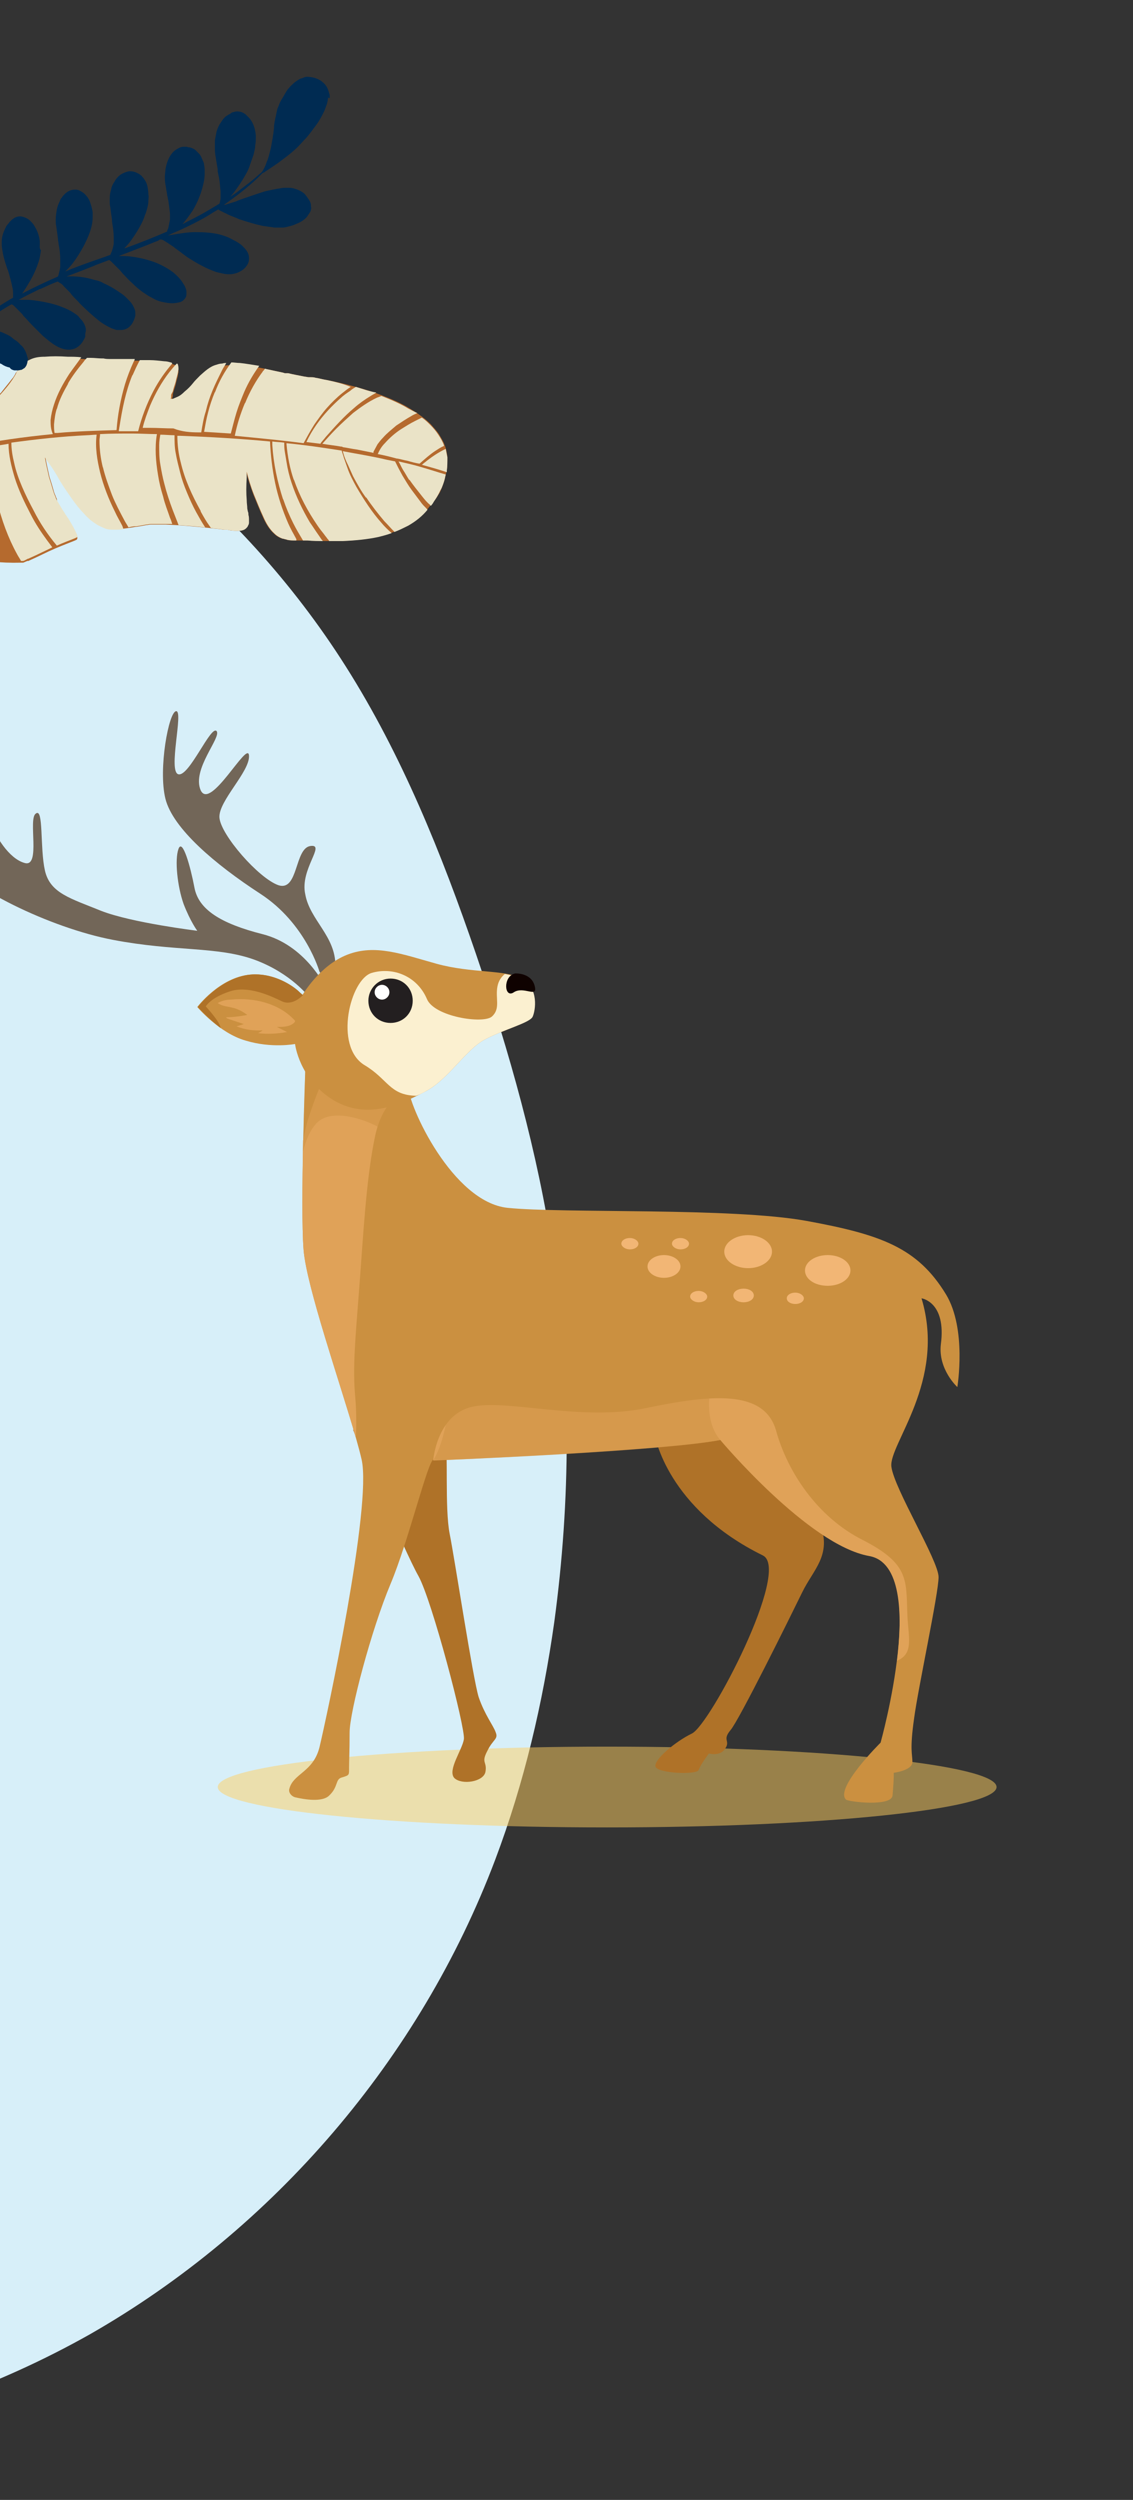 <?xml version="1.0" encoding="utf-8"?>
<!-- Generator: Adobe Illustrator 24.0.1, SVG Export Plug-In . SVG Version: 6.00 Build 0)  -->
<svg version="1.1" id="Capa_1" xmlns="http://www.w3.org/2000/svg" xmlns:xlink="http://www.w3.org/1999/xlink" x="0px" y="0px"
	 viewBox="0 0 199.3 439.4" style="enable-background:new 0 0 199.3 439.4;" xml:space="preserve">
<rect x="0" y="0" width="199.3" height="439.4" fill="#333333" stroke="none"/>
<style type="text/css">
	.st0{fill:#D7EFF9;}
	.st1{fill:#B56A2E;}
	.st2{fill:#EAE3C7;}
	.st3{fill:#002B52;}
	.st4{opacity:0.5;}
	.st5{clip-path:url(#SVGID_1_);fill:#FFCF62;}
	.st6{fill:#726658;}
	.st7{fill:#AF7228;}
	.st8{fill:#CB9040;}
	.st9{fill:#E0A258;}
	.st10{clip-path:url(#SVGID_2_);fill:#CB9040;}
	.st11{fill:#FBF0D0;}
	.st12{fill:#0F0200;}
	.st13{fill:#F2B675;}
	.st14{fill:#231F20;}
	.st15{fill:#FFFFFF;}
	.st16{clip-path:url(#SVGID_3_);fill:#CB9040;}
</style>
<g>
	<path class="st0" d="M-92.3,428.9c-27.1-4.8-51.7-19.8-64-45.1c-5.9-12.1-9.3-25.3-13-38.2c-5.9-20.4-13.1-41.2-27.8-56.5
		c-5.5-5.7-11.8-6.6-17.5-13.7c-4.9-6.1-9.6-12.4-13.5-19.3c-12.7-22.6-15.3-50.1-10.4-75.6c4.9-25.5,16.8-49.2,31.5-70.6
		c12.7-18.5,27.9-35.7,47.1-47.2c12-7.2,25.3-11.9,38.9-15.1c33.7-7.9,69.7-6.2,102.2,5.8c32.4,12,61.1,34.5,79.6,63.7
		c9.9,15.6,16.9,33,22.9,50.5c5.9,17.3,10.9,34.9,13.6,53c3.2,21.3,3.1,43.1,0.2,64.5c-2,14.2-5.3,28.3-10.4,41.8
		c-13.2,34.9-38.9,64.9-71.3,83.4C-16.7,428.6-55.6,435.4-92.3,428.9"/>
	<g>
		<path class="st1" d="M77.4,86.5c0.1-0.3,0.3-0.6,0.4-1c0.2-0.5,0.4-1.1,0.5-1.6c0.1-0.4,0.2-0.8,0.3-1.3c0.1-0.7,0.1-1.5,0.1-2.3
			c-0.1-0.7-0.2-1.4-0.5-2.1c-0.2-0.6-0.6-1.2-1-1.9c-0.4-0.6-0.9-1.1-1.4-1.7c-1-1-2.2-1.9-3.9-2.9c-1.3-0.8-2.9-1.5-4.7-2.2
			c-1.5-0.6-3.1-1.1-5-1.6c-1.5-0.4-3.1-0.8-4.7-1.1c-0.7-0.1-1.3-0.3-2-0.4c-0.3-0.1-0.6-0.1-0.8-0.1l-0.2,0l-0.2,0
			c-0.2,0-0.5-0.1-0.7-0.1c-1-0.2-2.1-0.4-2.9-0.6l-0.1,0l-0.1,0l-0.2,0l-0.2,0l-0.3-0.1c-1-0.2-1.9-0.4-2.8-0.6
			c-1.8-0.4-3.3-0.6-4.6-0.7c-0.7-0.1-1.4-0.1-2.1,0c-0.3,0-0.7,0-1,0.1c-0.4,0-0.7,0.1-1,0.2c-1.2,0.3-2.1,1.2-2.9,1.9
			c-0.5,0.4-0.9,0.9-1.3,1.4c-0.4,0.5-0.9,1-1.4,1.5l0,0c-0.5,0.5-0.9,0.8-1.4,1c-0.2,0.1-0.5,0.2-0.7,0.3c-0.1,0-0.2,0-0.3,0
			c0,0-0.1,0-0.1,0c0,0,0,0,0-0.1c0.1-0.1,0.1-0.2,0.1-0.3l0-0.1l0-0.1l0.1-0.4l0-0.1l0-0.2l0.1-0.4c0.1-0.4,0.3-0.9,0.4-1.3
			c0.1-0.5,0.2-0.8,0.3-1.2c0.1-0.3,0.1-0.6,0.2-1c0-0.2,0-0.5-0.2-0.8c-0.1-0.1-0.1-0.2-0.2-0.3c-0.1-0.1-0.2-0.1-0.3-0.2l-0.1,0
			c-0.2-0.1-0.5-0.2-0.7-0.3c-0.3-0.1-0.7-0.2-1.1-0.2c-0.9-0.2-1.9-0.2-2.5-0.2c-0.8,0-1.7,0-2.8,0c-0.6,0-1.1,0-1.7,0l-0.4,0
			l-0.3,0l-0.1,0l-0.3,0c-0.5,0-0.9,0-1.4,0c-0.4,0-0.8,0-1.2-0.1l-0.3,0c-0.6,0-1.3-0.1-1.9-0.1l-0.1,0c-1-0.1-2.5-0.2-4-0.3
			c-1.5-0.1-2.8-0.1-4,0c-0.9,0-1.9,0.1-2.8,0.6c-0.3,0.1-0.6,0.3-0.9,0.6C4,64,3.8,64.3,3.5,64.6c-0.2,0.2-0.4,0.5-0.6,0.8
			l-0.1,0.1l-0.2,0.4c-0.2,0.3-0.3,0.5-0.5,0.7c-0.6,0.8-1.3,1.6-1.9,2.4l-0.1,0.1c-0.9,1-1.7,1.9-2.4,2.6c-0.9,0.8-1.7,1.4-2.5,1.9
			c0.2-1.2,0.5-2.4,0.8-3.2l0.2-0.7c0.3-1.1,0.6-2.3,0.9-3.4c0.1-0.5,0.2-1,0.2-1.5c0-0.5,0-0.9,0-1.3c0-0.3-0.1-0.6-0.2-0.9
			c-0.1-0.3-0.3-0.6-0.5-0.8c-0.2-0.2-0.4-0.3-0.7-0.5c-0.3-0.2-0.7-0.3-1-0.4c-0.4-0.1-0.8-0.2-1.1-0.2c-0.5-0.1-1-0.1-1.4-0.2
			l-0.5,0l-0.2,0l-0.2,0l-0.4,0l-0.3,0l-0.1,0c-0.5,0-1.1-0.1-1.7,0c-0.4,0-0.9,0.1-1.4,0.3c-0.5,0.1-0.9,0.3-1.4,0.5
			c-1.6,0.7-3,2-4.5,3.9c-1.1,1.4-2.1,3-3.1,4.6l-0.4,0.7l-0.2,0.3l-0.1,0.2l0,0.1c-0.4,0.6-0.8,1.3-1.2,2c-0.3,0.6-0.6,1.2-0.9,1.7
			c-0.2,0.3-0.3,0.6-0.4,1c-0.4,0.9-0.8,1.9-1.1,2.8c-0.3,1-0.5,2-0.6,2.9c-0.1,1-0.1,1.9,0,2.9c0.1,0.9,0.4,1.8,0.8,2.7
			c0.2,0.4,0.5,0.8,0.7,1.2c0.3,0.4,0.6,0.8,1.1,1.2c0.8,0.8,1.7,1.6,2.8,2.4c1,0.7,2,1.4,3.2,2c1.1,0.6,2.2,1.1,3.5,1.7
			c2.3,1,4.9,1.7,7.5,2.3c3.4,0.7,6.9,1.1,10.3,1l0.1,0c0.1,0,0.2,0,0.4,0c0.2-0.1,0.5-0.2,0.7-0.3l0.1,0l0.1,0l0.2-0.1l1.1-0.5
			c0.8-0.4,1.5-0.7,2.3-1.1c1.5-0.7,3.1-1.3,4.6-1.9l0.2-0.1c0.1,0,0.1-0.1,0.2-0.2c0-0.1,0-0.2,0-0.3c-0.4-1-1-2-1.6-3
			c-0.2-0.2-0.3-0.5-0.5-0.7l-0.1-0.2l-0.4-0.6c-0.3-0.5-0.6-1-0.9-1.5l0,0L10,87.8l0-0.1c-0.1-0.2-0.2-0.4-0.2-0.5
			c-0.2-0.4-0.3-0.7-0.4-1.1c-0.2-0.7-0.4-1.4-0.7-2.3c-0.2-1-0.5-2.1-0.7-3.4l0.3,0.4c0.2,0.3,0.4,0.6,0.6,0.8
			c0.5,0.8,1,1.6,1.4,2.2l0.1,0.2l0.3,0.5c0.6,0.9,1.2,2,2,3c0.7,1,1.4,1.9,2.2,2.7c0.3,0.4,0.7,0.7,1.1,1.1
			c0.4,0.3,0.8,0.6,1.3,0.9c0.4,0.2,0.8,0.4,1.3,0.6c0.5,0.2,1,0.2,1.7,0.2c1.2,0,2.4-0.2,3.6-0.4l0.1,0c0.7-0.1,1.2-0.2,1.7-0.3
			c0.3,0,0.5-0.1,0.8-0.1c0.3,0,0.6,0,0.9,0l0.1,0c0.5,0,1.1,0,1.7,0c2.3,0.1,4.7,0.3,7.6,0.6c0.6,0.1,1.2,0.1,1.8,0.2
			c0.3,0,0.5,0.1,0.8,0.1l0.3,0l0.1,0l0.2,0l0.4,0.1c0.5,0.1,0.9,0.1,1.3,0.1c0.3,0,0.6,0,0.9-0.1c0.4-0.1,0.7-0.4,0.9-0.7
			c0-0.1,0-0.1,0.1-0.2c0-0.1,0.1-0.2,0.1-0.4c0-0.1,0-0.3,0-0.4c0-0.4,0-0.7-0.1-1c0-0.2,0-0.4-0.1-0.6l-0.1-0.5
			c0-0.5-0.1-0.9-0.1-1.5c-0.1-1.2-0.1-2.4,0-4l0-0.4l0-0.6c0.3,1.2,0.7,2.5,1.3,4.1c0.5,1.2,1,2.5,1.7,4c0.4,0.9,1,2,1.9,2.8
			c0.3,0.3,0.6,0.5,1,0.7c0.2,0.1,0.5,0.2,0.6,0.2c0.3,0.1,0.5,0.1,0.7,0.2c0.5,0.1,0.9,0.1,1.4,0.1c0.3,0,0.5,0,0.8,0l0.2,0l0.1,0
			l0.1,0l0.4,0l0.3,0c2.5,0.1,4.4,0.1,6.1,0.1c2.3-0.1,4.3-0.3,6.2-0.7c1-0.2,2-0.5,2.9-0.8c0.9-0.3,1.8-0.8,2.7-1.2
			c1.7-1,3.2-2.3,4.3-4C76.7,87.8,77,87.1,77.4,86.5"/>
		<path class="st2" d="M77.8,85.5c0.2-0.5,0.4-1.1,0.5-1.6c0-0.2,0.1-0.3,0.1-0.5c-1.4-0.4-2.9-0.9-4.3-1.3c-1.3-0.4-2.7-0.7-4-1
			c0.3,0.5,0.5,1,0.8,1.5c0.4,0.6,0.7,1.2,1.1,1.8c0,0,0,0,0-0.1c0.7,1,1.5,2,2.3,3c0.4,0.5,0.8,1,1.3,1.4c0.1,0.1,0.1,0.2,0.2,0.2
			c0.2-0.2,0.4-0.5,0.5-0.7c0.4-0.6,0.8-1.2,1.1-1.9C77.5,86.1,77.7,85.8,77.8,85.5"/>
		<path class="st2" d="M75.2,89.6c-0.3-0.4-0.7-0.7-1-1.1c-0.6-0.8-1.2-1.6-1.8-2.4c-0.6-0.8-1.1-1.7-1.6-2.5
			c-0.2-0.4-0.5-0.9-0.7-1.3c-0.2-0.4-0.4-0.8-0.6-1.2c-0.5-0.1-1-0.2-1.5-0.3c0,0,0,0,0,0c-2.5-0.6-5.1-1-7.7-1.5
			c0,0.1,0.1,0.3,0.1,0.4c0,0,0,0,0,0c0.2,0.7,0.5,1.4,0.8,2c0.3,0.7,0.6,1.3,0.9,2c0.7,1.3,1.4,2.6,2.3,3.8c0,0,0,0,0-0.1
			c1,1.5,2.1,2.9,3.2,4.2c0.6,0.6,1.1,1.2,1.7,1.8c0,0,0.1,0.1,0.1,0.1c0.8-0.3,1.6-0.7,2.4-1.1C73.2,91.6,74.3,90.7,75.2,89.6
			C75.2,89.6,75.2,89.6,75.2,89.6 M68.1,80.7C68.1,80.7,68,80.7,68.1,80.7C68,80.7,68.1,80.7,68.1,80.7"/>
		<polyline class="st2" points="60.6,79.6 60.6,79.6 60.6,79.6 		"/>
		<path class="st2" d="M67.1,91.9c-1.7-1.9-3.1-4.1-4.4-6.3c-0.6-1.1-1.2-2.2-1.6-3.4c-0.2-0.6-0.4-1.1-0.6-1.7
			c-0.1-0.4-0.3-0.9-0.4-1.3c-3.2-0.5-6.5-1-9.7-1.3c0,0.1,0,0.1,0,0.2c0,0,0,0,0,0c0.2,2.2,0.6,4.3,1.3,6.3c0,0,0,0,0-0.1
			c1,2.9,2.4,5.5,4.1,8c0.4,0.6,0.8,1.1,1.2,1.6c0.2,0.3,0.4,0.5,0.6,0.8c0.1,0.1,0.2,0.2,0.3,0.4c0.8,0,1.6,0,2.4,0
			c2.3-0.1,4.3-0.3,6.2-0.7c0.8-0.2,1.6-0.4,2.4-0.7C68.2,93.1,67.6,92.5,67.1,91.9"/>
		<path class="st2" d="M56.8,95.1c-0.3-0.3-0.5-0.7-0.8-1.1c-0.5-0.7-1-1.5-1.5-2.2c-1.3-2.2-2.4-4.5-3.2-6.9
			c-0.4-1.2-0.7-2.4-0.9-3.7c-0.1-0.6-0.2-1.2-0.3-1.8c-0.1-0.5-0.1-1.1-0.1-1.6c-0.7-0.1-1.4-0.1-2.1-0.2c0,0.2,0,0.4,0,0.6l0,0
			c0,0,0,0,0,0c0,0,0,0,0,0c0,0,0,0,0,0c0,0,0,0,0,0c0,0,0,0,0,0c0,0,0,0,0,0v0v0v0c0.2,3.3,0.9,6.5,1.9,9.6l0-0.1
			c0.5,1.5,1.1,2.9,1.8,4.3c0.5,1,1.1,2,1.7,3l0.1,0l0.1,0c0.2,0,0.4,0,0.6,0C55.1,95.1,56,95.1,56.8,95.1L56.8,95.1z"/>
		<path class="st2" d="M52.1,94.7c-0.5-0.9-1-1.8-1.4-2.7c-1-2.3-1.8-4.7-2.3-7.1c-0.5-2.4-0.8-4.9-0.9-7.3
			c-5.2-0.5-10.5-0.8-15.8-1c-0.2,0-0.3,0-0.5,0c0,1.6,0.2,3.2,0.6,4.7c0.7,3,2,5.8,3.5,8.5c0,0,0,0,0,0c0,0,0,0.1,0,0.1
			c0,0,0,0,0-0.1c0,0,0,0,0,0.1c0,0,0,0,0,0v0c0.5,0.9,1,1.8,1.6,2.6c0.1,0.1,0.1,0.2,0.2,0.3c0.5,0.1,1.1,0.1,1.6,0.2
			c0.3,0,0.5,0.1,0.8,0.1l0.3,0l0.1,0c0.2,0,0.4,0.1,0.6,0.1c0.4,0.1,0.9,0.1,1.3,0.1c0.3,0,0.6,0,0.9-0.1c0.4-0.1,0.7-0.4,0.9-0.7
			c0-0.1,0-0.1,0.1-0.2c0-0.1,0.1-0.2,0.1-0.4c0-0.1,0-0.3,0-0.4c0-0.4,0-0.7-0.1-1c0-0.2,0-0.4-0.1-0.6l-0.1-0.5
			c0-0.5-0.1-0.9-0.1-1.5c-0.1-1.2-0.1-2.4,0-4l0-0.4l0-0.6c0.3,1.2,0.7,2.6,1.3,4.1c0.5,1.2,1,2.5,1.7,4c0.4,0.9,1,2,1.9,2.8
			c0.3,0.3,0.6,0.5,1,0.7c0.2,0.1,0.4,0.2,0.6,0.2c0.2,0.1,0.5,0.1,0.7,0.2c0.5,0.1,0.9,0.1,1.4,0.1c0,0,0.1,0,0.1,0
			C52.2,94.9,52.1,94.8,52.1,94.7"/>
		<path class="st2" d="M34.5,90c-0.6-1.1-1.1-2.2-1.6-3.4c-0.5-1.2-0.9-2.3-1.2-3.5c-0.3-1.2-0.6-2.3-0.8-3.5
			c-0.2-1-0.2-2.1-0.2-3.1c-0.8,0-1.7-0.1-2.5-0.1C28.1,77,28,77.6,28,78.2c0,0,0,0,0,0c0,1.1,0,2.3,0.2,3.4
			c0.2,1.2,0.4,2.3,0.7,3.4c0,0,0,0,0,0c0.4,1.6,0.9,3.1,1.5,4.7c0.3,0.8,0.6,1.5,0.9,2.3c0,0.1,0.1,0.2,0.1,0.3
			c1.5,0.1,3,0.2,4.7,0.4C35.5,91.8,35,90.9,34.5,90 M28,78.2C28,78.2,28,78.1,28,78.2C28,78.1,28,78.2,28,78.2"/>
		<path class="st2" d="M29.9,91c-0.4-1.2-0.9-2.4-1.2-3.7c-0.4-1.3-0.7-2.5-0.9-3.8c-0.4-2.4-0.6-4.8-0.2-7.2
			c-1.4,0-2.9-0.1-4.3-0.1c-1.9,0-3.8,0-5.7,0.1c0,0.4-0.1,0.7-0.1,1.1c0,0,0,0,0,0c0,0,0,0,0,0c0,0,0,0,0,0c0,1.6,0.2,3.2,0.6,4.8
			c0,0,0,0,0-0.1c0.4,1.7,1,3.3,1.6,4.9c0.6,1.5,1.4,3,2.2,4.5c0,0,0,0,0,0c0,0,0,0,0,0c0.2,0.4,0.5,0.8,0.7,1.2
			c0.4-0.1,0.8-0.2,1.3-0.2l0.1,0c0.7-0.1,1.2-0.2,1.7-0.3c0.3,0,0.5-0.1,0.8-0.1c0.3,0,0.7,0,0.9,0h0.1c0.5,0,1.1,0,1.7,0
			c0.4,0,0.7,0,1.1,0C30.2,91.8,30.1,91.4,29.9,91"/>
		<path class="st2" d="M21.5,92.4c-0.4-0.8-0.9-1.6-1.3-2.5c-1.1-2.2-2-4.5-2.6-6.9c-0.5-2.1-0.9-4.4-0.6-6.6
			c-0.6,0-1.2,0.1-1.8,0.1l0.1,0c-4.4,0.2-8.9,0.7-13.3,1.3c0,1.2,0.2,2.4,0.5,3.6c0.3,1.4,0.8,2.8,1.4,4.2c0.6,1.4,1.3,2.8,2,4.1
			C7,91.9,8.4,94,10,95.9c1.1-0.5,2.2-0.9,3.2-1.3l0.2-0.1c0.1,0,0.1-0.1,0.2-0.1c0-0.1,0-0.2,0-0.3c-0.4-1-1-2-1.6-3
			c-0.2-0.2-0.3-0.5-0.5-0.7l-0.1-0.2l-0.4-0.6c-0.3-0.5-0.6-1-0.9-1.5l0,0c-0.2-0.3-0.3-0.6-0.4-0.9c-0.2-0.4-0.3-0.8-0.4-1.1
			c-0.2-0.7-0.4-1.4-0.7-2.3c-0.2-1-0.5-2.1-0.7-3.4c0.3,0.5,0.6,0.9,0.9,1.3c0.5,0.7,1,1.5,1.4,2.2l0.1,0.2l0.3,0.5
			c0.6,1,1.3,2,2,3c0.7,1,1.4,1.9,2.2,2.7c0.3,0.4,0.7,0.7,1.1,1.1c0.4,0.3,0.8,0.6,1.3,0.9c0.4,0.2,0.8,0.4,1.3,0.6
			c0.5,0.2,1,0.2,1.7,0.2c0.5,0,1,0,1.5-0.1C21.6,92.7,21.6,92.6,21.5,92.4"/>
		<path class="st2" d="M8.3,95c-1.1-1.5-2.1-3-2.9-4.6c-1.1-2.1-2.1-4.2-2.8-6.4c-0.6-2-1.1-4-1.1-6c-1,0.2-2,0.3-2.9,0.5
			c0,0.1,0.1,0.1,0,0.2c0,0.4-0.1,0.9-0.1,1.3c0,0,0,0,0,0c0,0,0,0,0,0c0,0,0,0,0,0c0,0,0,0,0,0c0,0,0,0,0,0c0,0,0,0,0,0
			c-0.1,2.8,0.3,5.6,1,8.3c0,0,0-0.1,0-0.1c0.8,3.2,1.9,6.3,3.5,9.2c0,0,0,0,0,0c0,0,0,0,0,0c0,0,0,0,0,0c0.2,0.4,0.5,0.8,0.7,1.2
			c0,0,0,0,0,0c0.1,0,0.2,0,0.4,0c0.3-0.1,0.6-0.3,0.8-0.4L5,98.2l0.2-0.1l1.1-0.5c0.8-0.4,1.5-0.7,2.3-1.1c0.2-0.1,0.4-0.2,0.6-0.3
			C8.9,95.8,8.6,95.4,8.3,95"/>
		<path class="st2" d="M21.9,91.6C21.9,91.6,21.9,91.6,21.9,91.6C21.9,91.6,21.9,91.6,21.9,91.6C21.9,91.6,21.9,91.6,21.9,91.6
			L21.9,91.6"/>
		<path class="st2" d="M28.8,84.9C28.8,84.9,28.8,85,28.8,84.9C28.8,85,28.8,84.9,28.8,84.9"/>
		<polyline class="st2" points="35.3,89.9 35.3,89.9 35.3,89.9 35.3,89.9 		"/>
		<polyline class="st2" points="35.3,89.9 35.3,89.9 35.3,89.9 35.3,89.9 		"/>
		<polyline class="st2" points="35.3,89.9 35.3,89.9 35.3,89.9 		"/>
		<polygon class="st2" points="47.9,78.2 47.9,78.2 47.9,78.2 		"/>
		<polyline class="st2" points="47.9,78.2 47.9,78.2 47.9,78.2 47.9,78.2 		"/>
		<path class="st2" d="M78.6,82.7c0.1-0.7,0.1-1.5,0.1-2.3c-0.1-0.5-0.2-1-0.3-1.5c-1.3,0.6-2.6,1.5-3.7,2.4c0,0,0,0,0,0
			c-0.2,0.1-0.3,0.3-0.5,0.4c1.5,0.4,2.9,0.8,4.4,1.3C78.6,82.9,78.6,82.8,78.6,82.7"/>
		<path class="st2" d="M78.1,78.3c-0.2-0.6-0.6-1.3-1-1.9c-0.4-0.6-0.8-1.1-1.4-1.7c-0.4-0.4-0.9-0.9-1.5-1.3c0,0,0,0,0,0
			c-0.4,0.2-0.8,0.4-1.2,0.6c-0.8,0.4-1.6,0.9-2.4,1.4c-1.1,0.7-2.1,1.6-2.9,2.5c-0.5,0.5-0.9,1.1-1.2,1.8l0,0c0,0,0,0.1-0.1,0.1
			c1.1,0.2,2.3,0.5,3.4,0.8c0,0,0.1,0,0.1,0c0.6,0.1,1.2,0.3,1.8,0.4c0.7,0.2,1.4,0.4,2.1,0.5c0.9-0.8,1.8-1.6,2.7-2.2
			c0.5-0.3,1-0.7,1.6-0.9C78,78.4,78.1,78.3,78.1,78.3C78.1,78.3,78.1,78.3,78.1,78.3"/>
		<path class="st2" d="M71.8,71.8c-1.3-0.8-2.9-1.5-4.7-2.2c0,0,0,0,0,0c-0.3,0.1-0.5,0.2-0.8,0.3c0,0,0,0,0,0
			c-1.5,0.7-2.9,1.7-4.2,2.7v0c0,0,0,0,0,0h0c0,0,0,0,0,0c0,0,0,0,0,0l0,0c-1,0.9-2,1.8-2.9,2.7c-0.9,0.9-1.7,1.8-2.5,2.7
			c1.1,0.2,2.2,0.3,3.3,0.5c0,0,0.1,0,0.1,0c0.1,0,0.1,0,0.2,0.1c0.8,0.1,1.6,0.3,2.4,0.4c1,0.2,2,0.4,3,0.6c0-0.1,0-0.2,0-0.2
			c0.2-0.4,0.5-0.9,0.7-1.3c0.3-0.4,0.6-0.8,1-1.2c0.7-0.8,1.5-1.4,2.3-2.1c0.9-0.6,1.8-1.2,2.7-1.7c0.3-0.2,0.6-0.3,1-0.5
			C72.9,72.4,72.4,72.1,71.8,71.8"/>
		<polyline class="st2" points="62.1,72.6 62.1,72.6 62.1,72.6 		"/>
		<polyline class="st2" points="62.1,72.6 62.1,72.6 62.1,72.6 		"/>
		<path class="st2" d="M62.6,68c-0.3,0.2-0.7,0.4-1,0.7c-0.6,0.4-1.2,0.8-1.7,1.3l0.1-0.1c-1.6,1.4-3.1,3-4.3,4.7
			c-0.7,1-1.3,2-1.8,3.1c0.8,0.1,1.7,0.2,2.5,0.3c0,0,0,0,0-0.1c0.3-0.4,0.6-0.7,0.9-1.1c1.6-1.8,3.2-3.6,5-5.1
			c0.9-0.8,1.9-1.5,2.9-2.1c0.3-0.2,0.7-0.4,1-0.6C65,68.8,63.9,68.4,62.6,68"/>
		<path class="st2" d="M62.1,72.6C62.1,72.6,62.1,72.6,62.1,72.6C62.1,72.6,62.1,72.6,62.1,72.6"/>
		<path class="st2" d="M57.5,66.8c-0.7-0.1-1.3-0.3-2-0.4c-0.3-0.1-0.6-0.1-0.8-0.1l-0.2,0l-0.2,0c-0.2,0-0.5-0.1-0.7-0.1
			c-1-0.2-2.1-0.4-2.9-0.6l-0.1,0l-0.1,0l-0.2,0l-0.2,0l-0.3-0.1c-0.9-0.2-1.9-0.4-2.8-0.6c-0.1,0-0.3-0.1-0.4-0.1
			c-0.1,0.2-0.3,0.4-0.4,0.5c0,0,0-0.1,0.1-0.1c-1.3,1.7-2.4,3.7-3.2,5.7l0-0.1c-0.8,1.9-1.4,3.8-1.8,5.8c1,0.1,2.1,0.2,3.1,0.3
			c3,0.3,6,0.6,9,1c0,0,0,0,0,0c0.6-1.1,1.2-2.2,1.9-3.3c0.7-1,1.4-2,2.2-2.9c0.8-0.9,1.7-1.8,2.7-2.6c0.5-0.4,1-0.8,1.5-1.1
			C60.2,67.4,58.9,67.1,57.5,66.8"/>
		<path class="st2" d="M41.6,72.5c0.4-1.3,0.9-2.5,1.4-3.7c0.7-1.6,1.6-3.1,2.6-4.5c-1.3-0.2-2.4-0.4-3.4-0.5c-0.5,0-1-0.1-1.5-0.1
			c-1.2,1.6-2.2,3.4-2.9,5.3l0-0.1c-0.5,1.2-0.9,2.4-1.2,3.6c-0.3,1.1-0.5,2.3-0.7,3.4c1.6,0.1,3.1,0.2,4.7,0.3
			C40.9,75.1,41.2,73.8,41.6,72.5"/>
		<path class="st2" d="M36.2,72.3c0.3-1.3,0.7-2.5,1.2-3.7c0.5-1.2,1.1-2.4,1.7-3.6c0.2-0.4,0.5-0.8,0.7-1.2c-0.2,0-0.4,0-0.7,0.1
			c-0.4,0-0.7,0.1-1,0.2c-1.2,0.3-2.1,1.2-2.9,1.9c-0.5,0.5-1,1-1.3,1.4c-0.4,0.5-0.9,1-1.4,1.4l0,0c-0.5,0.5-0.9,0.8-1.4,1
			c-0.2,0.1-0.5,0.2-0.7,0.3c-0.1,0-0.2,0-0.3,0c0,0-0.1,0-0.1,0c0.1-0.1,0.1-0.3,0.1-0.4l0-0.1l0-0.1l0,0c0-0.2,0.1-0.3,0.2-0.5
			l0.1-0.2l0.1-0.4c0.1-0.4,0.3-0.9,0.4-1.3c0.1-0.5,0.2-0.8,0.3-1.2c0.1-0.3,0.1-0.6,0.2-1c0-0.2,0-0.5-0.1-0.8
			c0-0.1-0.1-0.2-0.2-0.2c-0.5,0.5-0.9,1-1.3,1.5c-1.4,1.8-2.5,3.8-3.4,5.9c-0.5,1.3-1,2.6-1.3,3.9c0.4,0,0.8,0,1.2,0
			c1.4,0,2.8,0.1,4.2,0.1C32,75.9,33.5,76,35,76c0.1,0,0.3,0,0.4,0C35.6,74.8,35.8,73.5,36.2,72.3"/>
		<path class="st2" d="M30,63.7c-0.3-0.1-0.7-0.2-1.1-0.2c-0.9-0.1-1.8-0.2-2.5-0.2c-0.6,0-1.2,0-1.8,0c-0.5,0.9-0.9,1.8-1.3,2.7
			c0,0,0-0.1,0-0.1c-1.2,2.9-1.8,6-2.3,9.2c0,0,0,0,0-0.1c0,0.3-0.1,0.5-0.1,0.8c1.1,0,2.3,0,3.4,0c0.6-2.4,1.5-4.8,2.7-7.1
			c0.9-1.7,2-3.3,3.3-4.8C30.2,63.7,30.1,63.7,30,63.7"/>
		<path class="st2" d="M22,67.5c0.4-1.3,0.9-2.6,1.5-3.9c0.1-0.2,0.2-0.3,0.2-0.5c0,0-0.1,0-0.1,0c-0.6,0-1.1,0-1.7,0l-0.4,0l-0.3,0
			l-0.1,0l-0.3,0c-0.5,0-0.9,0-1.4,0c-0.4,0-0.8,0-1.2-0.1l-0.3,0c-0.6,0-1.3-0.1-1.9-0.1l-0.1,0c-0.2,0-0.4,0-0.6,0
			c-0.2,0.2-0.4,0.4-0.6,0.7c-1,1.2-2,2.5-2.8,3.9c0,0,0-0.1,0.1-0.1c-0.8,1.4-1.6,2.9-2,4.5c0,0,0-0.1,0-0.1
			c-0.3,0.9-0.4,1.8-0.5,2.8v0c0,0.5,0,1,0.1,1.5c0.2,0,0.3,0,0.5,0c3.4-0.3,6.9-0.4,10.4-0.5C20.7,72.9,21.2,70.2,22,67.5"/>
		<path class="st2" d="M8.9,73.8C9,72.9,9.2,72,9.5,71.1c0.6-1.9,1.6-3.7,2.7-5.4c0.7-1,1.4-1.9,2.1-2.9c-0.8-0.1-1.6-0.1-2.4-0.1
			c-1.5-0.1-2.8-0.1-4,0c-0.9,0-1.9,0.1-2.8,0.6c-0.3,0.1-0.6,0.3-0.9,0.6C4,64,3.8,64.3,3.5,64.6c-0.2,0.3-0.4,0.6-0.6,0.8l0,0.1
			l-0.2,0.4c-0.2,0.3-0.3,0.5-0.5,0.8c-0.6,0.9-1.3,1.7-1.9,2.4l-0.1,0.1c-0.9,1-1.6,1.9-2.4,2.6c-0.9,0.8-1.7,1.4-2.5,1.9
			c0.2-1.1,0.5-2.2,0.8-3.2l0.2-0.7c0.3-1.1,0.6-2.3,0.9-3.4c0.1-0.5,0.2-1,0.2-1.5c0-0.5,0-0.9,0-1.3c0-0.3-0.1-0.6-0.2-0.9
			c-0.1-0.3-0.3-0.6-0.5-0.8c-0.1-0.1-0.2-0.2-0.4-0.3c-0.2,0.3-0.4,0.7-0.6,1.1c0,0,0-0.1,0-0.1c-0.6,1.1-1.1,2.3-1.5,3.4
			c-0.4,1.2-0.8,2.3-1,3.6l0,0c0,0,0,0,0,0c0,0,0,0,0,0c0,0,0,0,0,0c0,0,0,0,0,0v0c-0.6,2.7-0.8,5.5-0.7,8.2c0,0,0,0,0,0
			c0,0.4,0,0.7,0.1,1.1c0.5-0.1,1-0.2,1.4-0.3c5-1.1,10.2-1.8,15.3-2.3C8.9,75.4,8.9,74.6,8.9,73.8"/>
		<path class="st3" d="M58,17c0-0.2,0-0.4-0.1-0.6c-0.1-0.4-0.2-0.7-0.4-1.1c-0.2-0.3-0.4-0.6-0.8-0.9c-0.2-0.2-0.4-0.3-0.6-0.4
			c-0.2-0.1-0.4-0.2-0.7-0.3c-0.4-0.1-0.9-0.2-1.3-0.2c-0.2,0-0.4,0-0.6,0.1c-0.2,0.1-0.5,0.2-0.6,0.2c-0.4,0.2-0.7,0.4-1.1,0.7
			c-0.3,0.3-0.7,0.6-1,1c-0.3,0.3-0.5,0.7-0.8,1.2c-0.2,0.4-0.5,0.8-0.7,1.2c-0.2,0.4-0.3,0.8-0.5,1.2c-0.1,0.4-0.2,0.9-0.3,1.4
			c-0.1,0.3-0.1,0.6-0.2,0.9c0,0.3-0.1,0.5-0.1,0.8l0,0.1l0,0.2l-0.1,0.8l0,0.1c-0.1,0.4-0.1,0.8-0.2,1.2c-0.1,0.5-0.2,1.3-0.4,2
			c-0.2,0.7-0.3,1.3-0.6,1.9c-0.2,0.7-0.5,1.2-0.8,1.7c-0.3,0.3-0.6,0.5-0.8,0.7c-1.1,1-2.1,1.7-3,2.4c-0.6,0.5-1.2,0.9-1.8,1.3
			c0.2-0.2,0.4-0.5,0.6-0.7c0.8-1.1,1.5-2.1,2.1-3.2c0.3-0.5,0.6-1.1,0.8-1.8c0.2-0.6,0.4-1.1,0.6-1.7c0.1-0.5,0.3-1.1,0.3-1.7
			c0.1-0.5,0.1-1,0.1-1.4c0-0.1,0-0.2,0-0.3c-0.1-0.9-0.3-2.1-1.2-3.1c-0.2-0.2-0.4-0.4-0.6-0.6c-0.1-0.1-0.2-0.1-0.3-0.2
			c-0.1-0.1-0.3-0.1-0.4-0.2c-0.4-0.1-0.9-0.2-1.4,0c-0.2,0-0.4,0.1-0.6,0.3c-0.2,0.1-0.4,0.2-0.7,0.4c-0.4,0.3-0.7,0.7-1,1.2
			c-0.3,0.4-0.5,0.9-0.7,1.5c-0.1,0.5-0.2,1-0.3,1.6c0,0.3,0,0.7,0,1.1c0,0.2,0,0.3,0,0.5c0,0.5,0.1,1.1,0.2,1.7
			c0.1,0.6,0.2,1.2,0.3,1.8l0,0.2l0,0.2c0.1,0.3,0.1,0.6,0.2,0.9c0.2,1,0.2,1.8,0.3,2.5c0,0.4,0,0.8,0,1.2c0,0.3-0.1,0.7-0.2,1
			c-0.8,0.5-1.7,1-2.7,1.6c-1.2,0.7-2.5,1.3-3.8,2c0.6-0.7,1.2-1.5,1.8-2.4c0.6-1,1.1-2.1,1.5-3.3c0.3-1,0.6-2.1,0.6-3.1
			c0-0.2,0-0.4,0-0.6c0-0.3,0-0.6-0.1-1c0-0.3-0.1-0.5-0.2-0.7c-0.1-0.2-0.2-0.5-0.3-0.7c-0.1-0.2-0.2-0.4-0.4-0.6
			c-0.2-0.2-0.4-0.4-0.6-0.6c-0.2-0.2-0.5-0.3-0.7-0.4c-0.1,0-0.2-0.1-0.4-0.1c-0.1,0-0.3,0-0.4-0.1c-0.2,0-0.4,0-0.7,0
			c-0.2,0-0.5,0.1-0.7,0.2c-0.4,0.2-0.9,0.5-1.2,0.9c-0.6,0.7-1,1.7-1.2,2.9c0,0.4-0.1,0.8-0.1,1.2c0,0.4,0,0.9,0.1,1.4
			c0.1,0.6,0.2,1.2,0.3,1.8l0,0.1c0.1,0.3,0.1,0.6,0.2,0.9c0.1,0.6,0.2,1.5,0.3,2.3c0,0.4,0,0.7,0,1.1c-0.1,0.5-0.2,1-0.3,1.5
			c-0.1,0.2-0.2,0.4-0.2,0.6c-2.1,0.9-4.5,1.9-7.6,3l0,0c0.1,0,0.1-0.1,0.2-0.2c0.8-0.8,1.4-1.7,2.1-2.8c0.6-1,1.1-1.9,1.4-2.9
			c0.2-0.4,0.3-0.9,0.4-1.2c0.1-0.4,0.2-0.8,0.2-1.3c0-0.4,0.1-0.8,0-1.1c0-0.6-0.1-1.1-0.2-1.6c-0.1-0.4-0.3-0.8-0.6-1.2
			c-0.1-0.2-0.3-0.3-0.4-0.5c-0.2-0.1-0.3-0.3-0.6-0.4c-0.5-0.3-1-0.4-1.5-0.4c-0.2,0-0.5,0.1-0.8,0.2c-0.2,0.1-0.5,0.2-0.8,0.4
			c-0.4,0.3-0.8,0.7-1.1,1.3c-0.3,0.4-0.5,0.9-0.6,1.5c-0.2,0.6-0.2,1.2-0.2,1.9c0,0.3,0,0.6,0.1,1c0.1,0.8,0.2,1.6,0.3,2.2l0,0.1
			l0,0.2l0.1,0.7c0.1,0.6,0.2,1.3,0.2,2.1c0,0.4,0,0.7,0,1c0,0.5-0.2,1-0.3,1.4c-0.1,0.2-0.2,0.5-0.3,0.7l-1.1,0.4L16,46
			c-1.4,0.5-3.1,1.1-4.7,1.8l0.1,0c0.4-0.4,0.9-0.9,1.3-1.4c0.7-0.9,1.4-2,2.1-3.3c0.7-1.4,1.2-2.6,1.4-3.8c0.1-0.5,0.1-1,0.1-1.4
			c0-0.2,0-0.4,0-0.6c-0.1-0.7-0.3-1.3-0.5-1.9c-0.2-0.5-0.5-0.9-0.9-1.3c-0.3-0.3-0.7-0.5-1.1-0.7c-0.4-0.1-0.8-0.1-1.2,0
			c-0.4,0.1-0.8,0.3-1.2,0.7c-0.2,0.2-0.4,0.4-0.5,0.6c-0.2,0.2-0.3,0.4-0.4,0.7c-0.2,0.4-0.4,0.9-0.5,1.4c-0.1,0.6-0.2,1.2-0.2,1.9
			c0,0.3,0,0.7,0.1,1.1c0.1,0.7,0.2,1.5,0.3,2.2l0,0.1l0,0.1c0.1,0.4,0.1,0.8,0.2,1.2c0.1,0.6,0.2,1.4,0.2,2.3c0,0.4,0,0.7,0,1
			c0,0.6-0.2,1.1-0.3,1.6c0,0.1-0.1,0.2-0.1,0.3c-2.3,1-4.4,2-6.3,3c0.4-0.6,0.8-1.2,1.2-1.9c0.8-1.3,1.3-2.5,1.7-3.7
			c0.2-0.6,0.3-1.3,0.4-2C6.9,43.6,7,43.3,7,43c0,0,0-0.1,0-0.1c0-0.2,0-0.3,0-0.5c-0.1-0.9-0.4-1.8-0.9-2.6c-0.2-0.4-0.5-0.7-0.8-1
			c-0.3-0.3-0.7-0.5-1-0.6C3.8,38,3.4,38,3,38.1c-0.2,0.1-0.4,0.1-0.6,0.3c-0.2,0.1-0.4,0.3-0.6,0.5c-0.2,0.2-0.3,0.4-0.5,0.6
			c-0.2,0.2-0.3,0.5-0.4,0.7c-0.2,0.4-0.4,0.9-0.5,1.4c-0.1,0.4-0.1,0.9-0.1,1.3c0,0.5,0.1,1,0.2,1.6c0.2,1,0.5,1.9,0.8,2.8l0.1,0.2
			c0.3,1,0.6,2.1,0.8,3.1c0.1,0.4,0.1,0.8,0.1,1.1c0,0.2,0,0.4,0,0.6c-0.1,0.1-0.3,0.2-0.5,0.3c-2,1.2-3.8,2.4-5.4,3.7
			c0.2-0.5,0.4-1.1,0.6-1.7c0.4-1.4,0.6-2.8,0.5-4.2c0-0.3,0-0.6-0.1-1c0-0.3-0.1-0.6-0.1-0.9c-0.1-0.4-0.2-0.8-0.4-1.2
			c-0.2-0.4-0.4-0.8-0.7-1.2c-0.3-0.4-0.6-0.7-0.9-1c-0.4-0.3-0.7-0.4-1.1-0.5c-0.4-0.1-0.8,0-1.3,0.1c-0.3,0.1-0.7,0.4-1,0.7
			c-0.2,0.2-0.4,0.5-0.6,0.8c-0.2,0.4-0.3,1-0.3,1.6c0,0.1,0,0.2,0,0.4c0.1,0.8,0.4,1.6,0.6,2.2c0.4,1,0.9,2.1,1.4,3l0.2,0.4l0,0.1
			c0.4,0.7,0.8,1.6,1.2,2.4c0.1,0.4,0.3,0.8,0.4,1.4c-0.4,0.3-0.7,0.7-1.2,1.1C-7,59.1-7.6,59.7-8,60.2c-0.5,0.6-1,1.2-1.5,1.9
			c-0.4,0.6-0.9,1.2-1.4,2c-0.5,0.8-0.9,1.4-1.3,2.1c0,0.1-0.1,0.1-0.1,0.2c0,0.2,0.1,0.3,0.3,0.4c0.1,0.1,0.2,0.1,0.4,0
			c0.1,0,0.2-0.1,0.3-0.2c0.2-0.3,0.4-0.6,0.6-1l0.1-0.1c0.1-0.2,0.2-0.4,0.3-0.6c0.4-0.6,0.7-1.1,1.1-1.6c0.8-1.1,1.5-2.1,2.3-3
			c0.6-0.6,1.2-1.3,2-2l0.2,0.3l0.1,0.2l0.2,0.2l0.3,0.4c0.3,0.4,0.6,0.8,0.9,1.3c0.8,1.1,1.5,1.8,2.2,2.4c0.4,0.4,0.8,0.7,1.3,0.9
			c0.4,0.3,0.9,0.5,1.4,0.6C2,65,2.2,65,2.5,65.1c0.3,0,0.5,0,0.7,0c0.2,0,0.4-0.1,0.6-0.1c0.2-0.1,0.3-0.2,0.5-0.3
			c0.1-0.1,0.2-0.2,0.3-0.4c0.1-0.1,0.1-0.3,0.2-0.5c0-0.2,0.1-0.4,0.1-0.6c0-0.2,0-0.3-0.1-0.5c-0.1-0.4-0.2-0.7-0.4-1.1
			c-0.2-0.4-0.5-0.8-0.8-1c-0.3-0.4-0.7-0.7-1.2-1C2,59.2,1.5,58.9,1,58.7c-1-0.5-2.1-0.8-3.2-0.9c-0.7-0.1-1.4-0.1-2,0
			c1.8-1.5,3.9-3,6.2-4.3c0.1,0,0.3,0.1,0.4,0.2c0.1,0.1,0.2,0.2,0.3,0.3c0.2,0.2,0.4,0.4,0.6,0.6l0.1,0.1c0.1,0.1,0.2,0.2,0.3,0.3
			c0.2,0.2,0.3,0.3,0.4,0.5l0.1,0.1l0.1,0.1c0.4,0.4,0.9,1,1.4,1.5c0.6,0.6,1.2,1.2,1.8,1.8c0.7,0.6,1.3,1.1,1.9,1.5
			c1.5,1,2.8,1.2,3.9,0.7c0.6-0.3,1.1-0.8,1.5-1.6c0.1-0.1,0.1-0.3,0.2-0.4C15,59,15,58.8,15,58.7c0-0.2,0.1-0.4,0.1-0.6
			c0-0.1,0-0.2,0-0.3c-0.1-0.5-0.3-1-0.7-1.5c-0.2-0.2-0.4-0.4-0.6-0.7c-0.2-0.2-0.5-0.4-0.8-0.6c-0.6-0.4-1.2-0.7-2-1
			c-0.7-0.3-1.4-0.5-2.2-0.7c-1.3-0.3-2.5-0.5-3.7-0.6c-0.5,0-1.1,0-1.6,0l-0.2,0C4.5,52,5.8,51.4,7,50.8l0.1,0
			c0.9-0.4,1.9-0.9,3-1.3l0.1,0c0.1,0.1,0.3,0.2,0.4,0.3l0.1,0c0.2,0.2,0.4,0.3,0.5,0.5c0.1,0.1,0.2,0.2,0.3,0.3l0,0l0.5,0.5
			l0.3,0.3l0.3,0.4c0.5,0.6,1.1,1.1,1.5,1.6c1,1,2.3,2.2,3.6,3.2c0.7,0.5,1.3,0.8,1.9,1.1c0.3,0.1,0.6,0.2,0.9,0.3
			C20.7,58,21,58,21.3,58c0.5,0,1.1-0.2,1.5-0.6c0.2-0.2,0.4-0.4,0.6-0.8c0.2-0.4,0.3-0.7,0.4-1.1c0-0.1,0-0.3,0-0.4
			c0-0.2,0-0.5-0.1-0.7c-0.1-0.3-0.3-0.7-0.5-1c-0.2-0.3-0.5-0.6-0.9-1c-0.3-0.3-0.6-0.6-1.1-0.9c-0.7-0.5-1.5-1-2.3-1.4
			c-0.4-0.2-0.7-0.3-1-0.5c-0.4-0.2-0.8-0.3-1.3-0.4c-1.6-0.5-3.2-0.7-4.9-0.6c1.6-0.6,3.4-1.3,4.9-1.9l0.2-0.1l1.6-0.6l0.8-0.3
			c0.2,0.1,0.3,0.2,0.5,0.4c0.1,0.1,0.2,0.2,0.3,0.3l0.1,0.1l0,0l0,0l0.1,0.1c0.3,0.3,0.6,0.6,0.9,0.9l0.5,0.6
			c0.6,0.6,1.1,1.2,1.7,1.7c0.9,0.9,1.7,1.5,2.5,2c0.4,0.3,0.9,0.5,1.4,0.8c0.4,0.2,0.9,0.4,1.5,0.5c0.5,0.1,1,0.2,1.6,0.2
			c0.5,0,1-0.1,1.4-0.2c0.3-0.1,0.6-0.3,0.8-0.6c0.2-0.2,0.3-0.5,0.3-0.8c0-0.1,0-0.2,0-0.2c0-0.2,0-0.5-0.1-0.7
			c-0.1-0.3-0.2-0.6-0.5-1c-0.4-0.7-1-1.3-1.7-1.9c-0.8-0.6-1.8-1.2-3-1.7c-1.3-0.5-2.8-0.9-4.4-1.1c-0.7-0.1-1.5-0.1-2.2-0.1
			c2.3-0.9,4.5-1.7,6.4-2.5c0.3-0.1,0.6-0.2,0.8-0.4l0.2,0c0,0,0.1,0,0.1,0c0.1,0,0.2,0.1,0.3,0.1c0.3,0.2,0.5,0.3,0.8,0.5
			c0.3,0.2,0.6,0.4,0.9,0.6c0.3,0.2,0.5,0.4,0.8,0.6c0.7,0.5,1.3,1,1.9,1.4c0.8,0.5,1.6,1,2.4,1.4c0.9,0.5,1.7,0.8,2.5,1.1
			c0.4,0.1,0.8,0.2,1.3,0.3c0.4,0.1,0.8,0.1,1.2,0.1c0.4,0,0.7-0.1,1.1-0.2c0.3-0.1,0.7-0.3,1-0.5c0.3-0.2,0.6-0.5,0.8-0.8
			c0.3-0.4,0.4-0.8,0.4-1.2c0-0.1,0-0.2,0-0.2c0-0.8-0.5-1.4-0.9-1.8c-0.5-0.6-1.2-1-2.2-1.5c-0.7-0.4-1.4-0.6-2.1-0.8
			c-1.3-0.3-2.6-0.4-4.2-0.4c-1.3,0-2.6,0.2-4.3,0.5c-0.2,0-0.5,0.1-0.7,0.1c0,0,0.1,0,0.1,0c1-0.5,2.1-0.9,3.1-1.4
			c1.9-0.9,3.4-1.7,4.8-2.6c0.3-0.2,0.7-0.4,1-0.6c0.2,0.2,0.5,0.3,0.7,0.4c0.3,0.2,0.7,0.3,1,0.5c0.6,0.3,1.3,0.5,1.9,0.8
			c1.5,0.5,2.8,0.9,4.2,1.2c0.7,0.1,1.4,0.2,2.1,0.3c0.5,0,1,0,1.4,0c0.4,0,0.7-0.1,1.1-0.2c0.4-0.1,0.8-0.2,1.2-0.4
			c0.8-0.3,1.5-0.7,2-1.3c0.2-0.3,0.4-0.6,0.6-0.9c0.1-0.3,0.2-0.6,0.1-0.9c0-0.1,0-0.1,0-0.2c0-0.4-0.2-0.8-0.5-1.2
			c-0.2-0.3-0.4-0.6-0.7-0.9c-0.5-0.4-1.1-0.7-1.9-0.9c-0.3-0.1-0.7-0.1-1.1-0.1c-0.4,0-0.8,0-1.2,0.1c-0.8,0.1-1.6,0.3-2.6,0.5
			c-1.3,0.4-2.7,0.9-3.9,1.3c-0.5,0.2-0.9,0.3-1.3,0.5c-0.6,0.2-1.3,0.4-1.9,0.6l-0.2,0c2-1.4,4-2.9,5.9-4.7l0.1-0.1
			c0.1-0.1,0.3-0.3,0.4-0.4l0.1-0.1c0.1-0.1,0.1-0.1,0.2-0.2c0.1-0.1,0.3-0.2,0.4-0.2l0.1-0.1l0.3-0.2c0.3-0.2,0.6-0.4,0.9-0.6
			c0.6-0.4,1.2-0.8,1.7-1.2c1.1-0.8,2.1-1.6,2.9-2.4c0.5-0.5,1-1.1,1.5-1.6c0.6-0.7,1.1-1.4,1.7-2.2c0.6-0.8,1-1.6,1.4-2.4
			c0.2-0.4,0.3-0.8,0.5-1.3c0.1-0.4,0.2-0.8,0.2-1.2C58,17.4,58,17.2,58,17"/>
		<g class="st4">
			<g>
				<defs>
					<rect id="SVGID_7_" x="38.3" y="307" width="137" height="14.2"/>
				</defs>
				<clipPath id="SVGID_1_">
					<use xlink:href="#SVGID_7_"  style="overflow:visible;"/>
				</clipPath>
				<path class="st5" d="M38.3,314.1c0,3.9,30.7,7.1,68.5,7.1c37.8,0,68.5-3.2,68.5-7.1c0-3.9-30.7-7.1-68.5-7.1
					C69,307,38.3,310.2,38.3,314.1"/>
			</g>
		</g>
		<path class="st6" d="M59,169.7c0,5.2-2.8,1.1-2.8,1.1s-2.4-8.5-10.4-13.7c-8-5.2-15.4-11.5-16.7-16.7c-1.3-5.2,0.6-15.4,1.9-15.4
			c1.3,0-1.5,10.7,0.4,11.1c1.9,0.4,5.7-8.7,6.7-7.6c0.9,1.1-4.4,6.7-2.8,10.4c1.7,3.7,8.3-8.9,8.5-6.1c0.2,2.8-5.4,8-5.2,10.9
			c0.2,3,6.9,10.7,10.4,11.9c3.5,1.1,2.8-6.5,5.6-6.9c2.8-0.4-1.9,4.1-0.9,8.5C54.5,161.7,59,164.5,59,169.7"/>
		<path class="st6" d="M31.4,149.2c0.7-1.9,2.1,3.1,2.8,6.8c0.7,3.8,4.5,6.3,12,8.2c7.5,1.9,11,9.2,11,9.2l-2.8,1.9
			c0,0-3.1-4.2-9.6-6.6c-6.6-2.4-13.9-1.4-24.9-3.5C8.8,163.1-6,155.8-9,150.9c-3.1-4.9-4.7-12.2-3.5-12.2c1.2,0,2.4,5.2,4,7.8
			c1.6,2.6,8,5.9,6.6,3.3c-1.4-2.6-1.6-9.4-1.4-10.1c0.2-0.7,0.9,1.9,1.6,4.5c0.7,2.6,3.3,6.8,6.1,7.5c2.8,0.7,0.5-7.8,1.9-8.7
			C7.7,141.9,7,149,7.9,153c0.9,4,4.5,4.9,9.9,7.1c5.4,2.1,16.9,3.5,16.9,3.5s-1.2-1.6-2.4-4.7C31.2,155.8,30.7,151.1,31.4,149.2"/>
		<path class="st7" d="M62.1,251.3c0,0,15.6,1.4,16.2,2.3c0.6,0.9-0.1,11.5,0.8,16c0.9,4.5,4.1,25.5,5.1,28.7c1.1,3.2,2.6,5,3,6.2
			c0.5,1.2-0.5,1.2-1.5,3.3c-1.1,2.1,0,1.8-0.3,3.6c-0.3,1.8-4.2,2.4-5.5,1.1c-1.2-1.4,1.4-4.9,1.7-6.8s-5.6-24.4-8-28.7
			C71.2,272.8,62.1,251.3,62.1,251.3"/>
		<path class="st7" d="M134.2,273.4c-16.9-8.3-19-21.1-19-21.1l16.3-5.8c0,0,10.8,15.9,12.8,21.4s-1.2,7.9-3.2,12
			c-2,4.1-11.1,22.5-12.6,24.2c-1.5,1.8,0,1.8-0.9,3.2c-0.9,1.5-2.9,0.9-2.9,0.9s-1.5,2-1.8,2.9c-0.3,0.9-7.3,0.6-7.6-0.6
			c-0.3-1.2,3.5-4.4,6.4-5.8C124.9,303.2,139.2,275.9,134.2,273.4"/>
		<path class="st8" d="M53.4,219.6c-0.6-7.5,0.3-31.5,0.3-31.5s18.1-0.6,18.1,2.8c0,3.4,7.8,20.4,17.5,21.4c9.7,1,39.5-0.1,52.6,2.3
			c13.1,2.4,19.5,4.7,24.5,12.9c3.7,6.1,2,16.3,2,16.3s-3.4-3.1-2.9-7.5c1-7.5-3.4-8.1-3.4-8.1c4.4,14.6-5.8,25.7-5.3,29.6
			c0.5,3.9,8.3,16.5,8.3,19.4c0,2.9-3.6,19.5-4.3,24.8c-0.8,5.6-0.3,6.3-0.3,7.7c0,1.5-3.3,1.9-3.3,1.9s0.1,0.6-0.2,4
			c-0.2,2-7.8,1.1-8.2,0.7c-2-2,6.1-10,6.1-10s8.7-31.1-1.9-33c-10.7-1.9-26.2-20.4-26.2-20.4c-9.7,1.9-49.5,3.6-50.5,3.6
			s-4.4,14.3-7.6,21.9c-3.4,8.1-7.2,22.5-7.2,26.1c0,3.6-0.1,4.9-0.1,6.2c0,1.3,0.1,1.3-1.2,1.7c-1.3,0.3-0.6,1.6-2.3,3.2
			c-1.2,1.2-4.3,0.7-6,0.3c-0.7-0.2-1.2-0.9-1-1.5c0.7-2.7,4.2-2.9,5.3-7.3c1.2-5,9.3-42.5,7.4-50.6C61.8,248.6,54,227.1,53.4,219.6
			"/>
		<path class="st9" d="M66,199.6c-1.6,7.5-2.1,17.6-2.8,26.7c-0.7,9.1-1.2,14.1-0.7,19.4c0.2,2.4,0.2,4.9,0.1,7
			c-2.8-9.7-8.7-26.6-9.2-33c-0.3-3.9-0.2-12.1-0.1-19.2c0.3-1.5,0.6-2.9,1-4.1c1.1-3.4,2.2-6.1,3.3-8.2c5.3,0,14.2,0.5,14.2,2.9
			c0,0.1,0,0.3,0,0.5C70.5,192,67.3,193.7,66,199.6"/>
		<g class="st4">
			<g>
				<defs>
					<rect id="SVGID_9_" x="53.3" y="188.1" width="37.5" height="24.3"/>
				</defs>
				<clipPath id="SVGID_2_">
					<use xlink:href="#SVGID_9_"  style="overflow:visible;"/>
				</clipPath>
				<path class="st10" d="M67.5,198.7c-1.8-1.4-9-4.4-11.9-1.2c-1.4,1.6-1.9,3.5-2.3,4.9c0.2-7.5,0.4-14.2,0.4-14.2
					s18.1-0.6,18.1,2.8s7.8,20.4,17.5,21.4c0.4,0,1,0.1,1.5,0.1c-4.7-0.1-10.5-0.5-13.5-1.8C71.7,208.2,69.4,200.2,67.5,198.7"/>
			</g>
		</g>
		<path class="st8" d="M85.3,182.7c-3.4,1.8-6.4,7-10.4,9.1c-4,2.1-10.1,5.2-16.2,1.6c-6.1-3.7-6.8-9.9-6.8-9.9s-4.1,0.8-8.7-0.6
			c-4.6-1.3-8.5-5.9-8.5-5.9s3.9-5.2,9.3-5.7c5.4-0.5,9.2,3.6,9.2,3.6s3-5.2,7.9-7.1c4.9-1.9,9.6-0.1,15.7,1.6c6.2,1.7,12,1,15,2.6
			c2.9,1.6,2.3,5.5,1.8,6.6C93.2,179.8,88.7,180.9,85.3,182.7"/>
		<path class="st11" d="M87.5,173.4c0.2-1.1,0.8-1.8,1.3-2.2c1.2,0.2,2.3,0.5,3.1,0.9c2.9,1.6,2.3,5.5,1.8,6.6c-0.5,1.1-5,2.2-8.4,4
			c-3.4,1.8-6.4,7-10.4,9.1c-0.5,0.3-1.1,0.6-1.7,0.8c-4.7-0.1-4.9-2.9-9.1-5.4c-5.4-3.3-2.5-15.1,1.3-16.2c3.8-1.1,8,0.6,9.7,4.6
			c1.3,3.1,9.8,4.4,11.4,3.1C88.1,177.3,87.1,175.5,87.5,173.4"/>
		<path class="st12" d="M90.4,174.4c-1.7,1.2-2-2.8,0.2-3.3c0,0,3-0.2,3.5,2.4C94.5,175.4,92.1,173.3,90.4,174.4"/>
		<path class="st7" d="M34.8,177c0,0,3.9-5.2,9.3-5.7c3.8-0.3,6.9,1.6,8.3,2.8c0.5,0.5,0.9,0.8,0.9,0.8s-1.8,2-3.7,1.1
			c-1.9-0.9-6-2.9-9.3-1.7c-3.3,1.1-4.1,2.6-4.1,2.6s2.6,2.8,2.6,3.8C36.5,178.9,34.8,177,34.8,177"/>
		<path class="st9" d="M38.3,176.3c0.7-0.4,1.5-0.6,2.3-0.6c4-0.4,8.4,0.6,11.2,3.6c0.1,0.1,0.1,0.1,0.1,0.2c0,0.1-0.1,0.2-0.2,0.3
			c-0.8,0.7-1.9,0.7-3,0.7c0.6,0.3,1.2,0.6,1.8,0.9c-1.7,0.3-3.4,0.4-5.1,0.2c0.3-0.2,0.6-0.3,0.8-0.5c-1.5,0.1-3.1-0.1-4.6-0.7
			l1.3-0.4c-0.9-0.3-1.8-0.6-2.7-0.9c-0.2-0.1-0.4-0.1-0.4-0.3c1.3,0,2.5-0.2,3.7-0.4c-0.8-0.6-1.7-1.1-2.7-1.3
			C40.1,176.9,39.1,176.9,38.3,176.3"/>
		<path class="st9" d="M152.9,273.5c-10.7-1.9-26.2-20.4-26.2-20.4c-9.7,1.9-49.5,3.6-50.5,3.6c0,0,0.6-7.9,6.7-9.4
			c6.1-1.5,19.2,2.6,30.7,0.2s20.8-3.3,22.9,3.9c2,7.3,7.3,15.3,15.3,19.3c8,4.1,7.6,6.9,7.8,12.8c0.1,4.1,1.3,7.1-1.8,8.4
			C158.8,283.6,158.5,274.5,152.9,273.5"/>
		<path class="st13" d="M141.6,223.3c0-1.5,1.8-2.7,4-2.7c2.2,0,4,1.2,4,2.7c0,1.5-1.8,2.7-4,2.7C143.3,226,141.6,224.8,141.6,223.3
			"/>
		<path class="st13" d="M129,227.7c0-0.7,0.8-1.2,1.8-1.2s1.8,0.5,1.8,1.2c0,0.7-0.8,1.2-1.8,1.2S129,228.4,129,227.7"/>
		<path class="st13" d="M127.4,220c0-1.6,1.9-2.9,4.2-2.9c2.3,0,4.2,1.3,4.2,2.9c0,1.6-1.9,2.9-4.2,2.9
			C129.3,222.9,127.4,221.6,127.4,220"/>
		<path class="st13" d="M113.9,222.6c0-1.1,1.3-2,2.9-2c1.6,0,2.9,0.9,2.9,2c0,1.1-1.3,2-2.9,2C115.2,224.6,113.9,223.7,113.9,222.6
			"/>
		<path class="st13" d="M118.2,218.6c0-0.6,0.7-1,1.5-1s1.5,0.5,1.5,1c0,0.6-0.7,1-1.5,1S118.2,219.1,118.2,218.6"/>
		<path class="st13" d="M109.3,218.6c0-0.6,0.7-1,1.5-1s1.5,0.5,1.5,1c0,0.6-0.7,1-1.5,1S109.3,219.1,109.3,218.6"/>
		<path class="st13" d="M121.4,227.9c0-0.6,0.7-1,1.5-1s1.5,0.5,1.5,1c0,0.6-0.7,1-1.5,1S121.4,228.4,121.4,227.9"/>
		<path class="st13" d="M138.4,228.2c0-0.6,0.7-1,1.5-1s1.5,0.5,1.5,1c0,0.6-0.7,1-1.5,1S138.4,228.8,138.4,228.2"/>
		<path class="st14" d="M64.8,175.9c0,2.2,1.7,3.9,3.9,3.9s3.9-1.7,3.9-3.9c0-2.2-1.7-3.9-3.9-3.9S64.8,173.8,64.8,175.9"/>
		<path class="st15" d="M65.9,174.4c0,0.7,0.6,1.3,1.3,1.3s1.3-0.6,1.3-1.3c0-0.7-0.6-1.3-1.3-1.3S65.9,173.7,65.9,174.4"/>
		<g class="st4">
			<g>
				<defs>
					<rect id="SVGID_11_" x="76.2" y="237.2" width="50.5" height="19.4"/>
				</defs>
				<clipPath id="SVGID_3_">
					<use xlink:href="#SVGID_11_"  style="overflow:visible;"/>
				</clipPath>
				<path class="st16" d="M76.2,256.7c2.8-4.4,3.7-15.5,3.1-19.4c5,5.5,10,7.5,10,7.5c3.5,0.7,10.1,2.7,23.6,1.7
					c8.1-1.6,12.1-2.4,12.1-2.4s-1.3,5.5,1.7,9C117,255.1,77.2,256.7,76.2,256.7"/>
			</g>
		</g>
	</g>
</g>
</svg>
